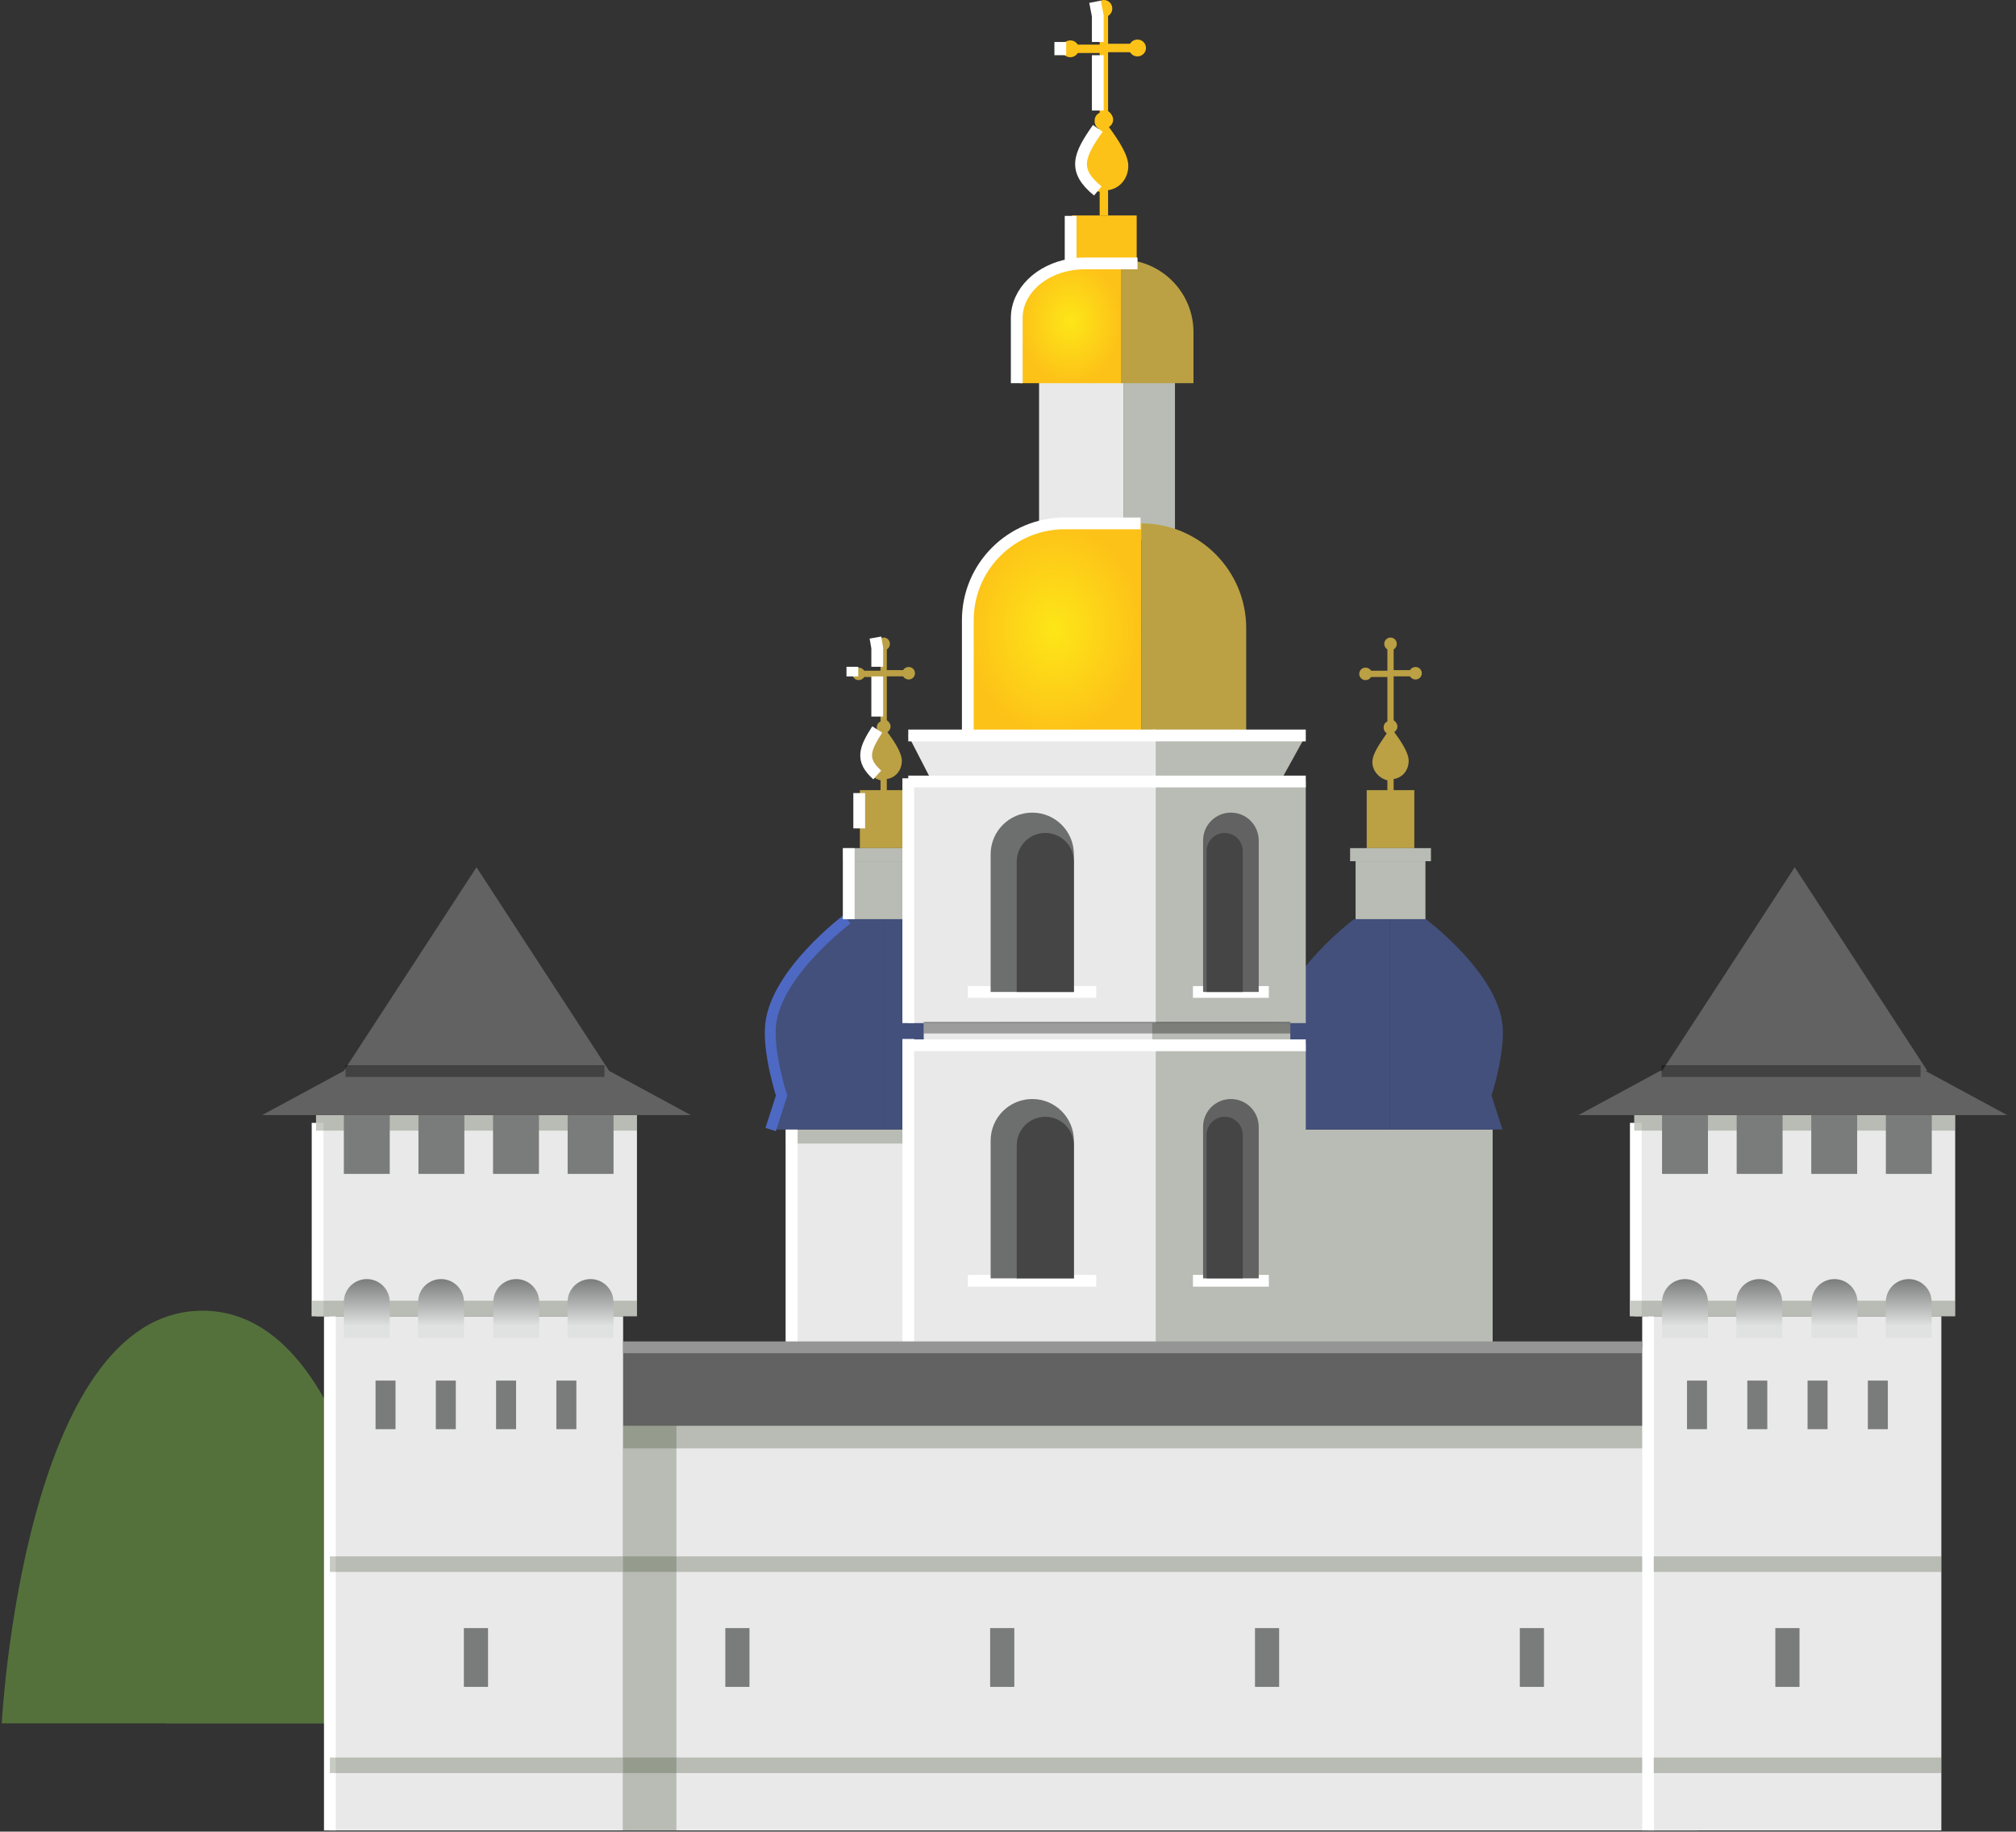 <?xml version="1.0" encoding="UTF-8"?> <svg xmlns="http://www.w3.org/2000/svg" width="186" height="169" viewBox="0 0 186 169" fill="none"><rect x="0" y="0" width="186" height="169" fill="#333333" stroke="none"/><path d="M33.868 131.98C13.38 131.98 15.35 159.013 15.35 159.013H52.386C52.386 159.013 54.355 131.98 33.868 131.98Z" fill="#54713C"></path><path d="M18.68 120.938C2.146 120.938 0.162 159.013 0.162 159.013H37.198C37.198 159.013 35.214 120.938 18.68 120.938Z" fill="#54713C"></path><rect x="57.49" y="131.549" width="99.155" height="37.346" fill="#E9E9E9"></rect><rect width="99.155" height="7.233" transform="matrix(1 0 0 -1 57.49 131.549)" fill="#626262"></rect><rect opacity="0.3" width="4.916" height="37.346" transform="matrix(1 0 0 -1 57.49 168.895)" fill="#455338"></rect><rect opacity="0.3" width="99.155" height="1.433" transform="matrix(1 0 0 -1 57.49 145.039)" fill="#455338"></rect><rect opacity="0.3" width="99.155" height="1.433" transform="matrix(1 0 0 -1 57.49 163.598)" fill="#455338"></rect><rect width="2.23" height="5.425" transform="matrix(1 0 0 -1 66.919 155.647)" fill="#7A7C7B"></rect><rect width="2.23" height="5.425" transform="matrix(1 0 0 -1 91.353 155.647)" fill="#7A7C7B"></rect><rect width="2.23" height="5.425" transform="matrix(1 0 0 -1 115.787 155.647)" fill="#7A7C7B"></rect><rect width="2.23" height="5.425" transform="matrix(1 0 0 -1 140.221 155.647)" fill="#7A7C7B"></rect><rect opacity="0.3" width="99.155" height="2.094" transform="matrix(1 0 0 -1 57.49 133.643)" fill="#455338"></rect><rect x="30.435" y="121.449" width="27.056" height="47.446" fill="#E9E9E9"></rect><rect width="2.23" height="5.425" transform="matrix(1 0 0 -1 42.797 155.647)" fill="#7A7C7B"></rect><rect width="1.844" height="4.485" transform="matrix(1 0 0 -1 34.649 131.87)" fill="#7A7C7B"></rect><rect width="1.844" height="4.485" transform="matrix(1 0 0 -1 40.21 131.87)" fill="#7A7C7B"></rect><rect width="1.844" height="4.485" transform="matrix(1 0 0 -1 45.77 131.87)" fill="#7A7C7B"></rect><rect width="1.844" height="4.485" transform="matrix(1 0 0 -1 51.331 131.87)" fill="#7A7C7B"></rect><rect width="29.607" height="18.559" transform="matrix(1 0 0 -1 29.159 121.449)" fill="#E9E9E9"></rect><path d="M29.304 103.606L29.303 121.448" stroke="white" stroke-width="1.087"></path><path d="M30.435 121.449L30.435 168.895" stroke="white" stroke-width="1.087"></path><rect opacity="0.3" width="29.96" height="1.433" transform="matrix(1 0 0 -1 28.806 121.449)" fill="#455338"></rect><rect opacity="0.3" width="29.607" height="1.433" transform="matrix(1 0 0 -1 29.159 104.323)" fill="#455338"></rect><rect opacity="0.3" width="27.056" height="1.433" transform="matrix(1 0 0 -1 30.435 145.039)" fill="#455338"></rect><rect opacity="0.3" width="27.056" height="1.433" transform="matrix(1 0 0 -1 30.435 163.598)" fill="#455338"></rect><rect width="4.235" height="5.425" transform="matrix(1 0 0 -1 31.724 108.314)" fill="#7A7C7B"></rect><path d="M31.724 123.444H35.959V120.137C35.959 118.968 35.011 118.02 33.842 118.02C32.672 118.02 31.724 118.968 31.724 120.137V123.444Z" fill="url(#paint0_linear_136_2799)"></path><rect width="4.235" height="5.425" transform="matrix(1 0 0 -1 38.606 108.314)" fill="#7A7C7B"></rect><path d="M38.576 123.444H42.811V120.137C42.811 118.968 41.863 118.02 40.693 118.02C39.524 118.02 38.576 118.968 38.576 120.137V123.444Z" fill="url(#paint1_linear_136_2799)"></path><rect width="4.235" height="5.425" transform="matrix(1 0 0 -1 45.489 108.314)" fill="#7A7C7B"></rect><path d="M45.513 123.444H49.748V120.137C49.748 118.968 48.8 118.02 47.631 118.02C46.461 118.02 45.513 118.968 45.513 120.137V123.444Z" fill="url(#paint2_linear_136_2799)"></path><rect width="4.235" height="5.425" transform="matrix(1 0 0 -1 52.372 108.314)" fill="#7A7C7B"></rect><path d="M52.366 123.444H56.601V120.137C56.601 118.968 55.653 118.02 54.483 118.02C53.314 118.02 52.366 118.968 52.366 120.137V123.444Z" fill="url(#paint3_linear_136_2799)"></path><path d="M24.183 102.89H63.742L56.201 98.81H31.724L24.183 102.89Z" fill="#626262"></path><path d="M31.724 98.81H56.201L43.963 80.021L31.724 98.81Z" fill="#626262"></path><path opacity="0.33" d="M31.876 98.827H55.768" stroke="black" stroke-width="1.087"></path><rect x="152.056" y="121.449" width="27.056" height="47.446" fill="#E9E9E9"></rect><rect width="1.844" height="4.485" transform="matrix(1 0 0 -1 155.649 131.87)" fill="#7A7C7B"></rect><rect width="1.844" height="4.485" transform="matrix(1 0 0 -1 161.21 131.87)" fill="#7A7C7B"></rect><rect width="1.844" height="4.485" transform="matrix(1 0 0 -1 166.77 131.87)" fill="#7A7C7B"></rect><rect width="1.844" height="4.485" transform="matrix(1 0 0 -1 172.331 131.87)" fill="#7A7C7B"></rect><rect width="2.23" height="5.425" transform="matrix(1 0 0 -1 163.797 155.647)" fill="#7A7C7B"></rect><rect width="29.607" height="18.559" transform="matrix(1 0 0 -1 150.781 121.449)" fill="#E9E9E9"></rect><path d="M150.926 103.606L150.925 121.448" stroke="white" stroke-width="1.087"></path><path d="M152.056 121.449L152.056 168.895" stroke="white" stroke-width="1.087"></path><rect opacity="0.3" width="29.96" height="1.433" transform="matrix(1 0 0 -1 150.427 121.449)" fill="#455338"></rect><rect opacity="0.3" width="29.607" height="1.433" transform="matrix(1 0 0 -1 150.781 104.323)" fill="#455338"></rect><rect opacity="0.3" width="26.536" height="1.433" transform="matrix(1 0 0 -1 152.576 145.039)" fill="#455338"></rect><rect opacity="0.3" width="26.536" height="1.433" transform="matrix(1 0 0 -1 152.576 163.598)" fill="#455338"></rect><rect width="4.235" height="5.425" transform="matrix(1 0 0 -1 153.345 108.314)" fill="#7A7C7B"></rect><path d="M153.345 123.444H157.58V120.137C157.58 118.968 156.632 118.02 155.463 118.02C154.293 118.02 153.345 118.968 153.345 120.137V123.444Z" fill="url(#paint4_linear_136_2799)"></path><rect width="4.235" height="5.425" transform="matrix(1 0 0 -1 160.229 108.314)" fill="#7A7C7B"></rect><path d="M160.197 123.444H164.431V120.137C164.431 118.968 163.483 118.02 162.314 118.02C161.145 118.02 160.197 118.968 160.197 120.137V123.444Z" fill="url(#paint5_linear_136_2799)"></path><rect width="4.235" height="5.425" transform="matrix(1 0 0 -1 167.111 108.314)" fill="#7A7C7B"></rect><path d="M167.135 123.444H171.369V120.137C171.369 118.968 170.421 118.02 169.252 118.02C168.082 118.02 167.135 118.968 167.135 120.137V123.444Z" fill="url(#paint6_linear_136_2799)"></path><rect width="4.235" height="5.425" transform="matrix(1 0 0 -1 173.994 108.314)" fill="#7A7C7B"></rect><path d="M173.988 123.444H178.222V120.137C178.222 118.968 177.274 118.02 176.105 118.02C174.936 118.02 173.988 118.968 173.988 120.137V123.444Z" fill="url(#paint7_linear_136_2799)"></path><path d="M145.628 102.89H185.187L177.646 98.81H153.169L145.628 102.89Z" fill="#626262"></path><path d="M153.345 98.81H177.822L165.584 80.021L153.345 98.81Z" fill="#626262"></path><path opacity="0.33" d="M153.303 98.827H177.195" stroke="black" stroke-width="1.087"></path><rect x="72.494" y="104.222" width="18.459" height="20.006" fill="#E9E9E9"></rect><g style="mix-blend-mode:multiply"><rect x="72.494" y="104.235" width="18.459" height="1.279" fill="#B8BCB4"></rect></g><rect x="78.307" y="79.462" width="6.446" height="5.351" fill="#B8BCB4"></rect><rect x="79.334" y="72.906" width="4.391" height="5.351" fill="#BBA044"></rect><rect x="77.799" y="78.256" width="7.461" height="1.206" fill="#B8BCB4"></rect><path d="M78.161 84.813H81.48V104.222H71.102L72.11 101.085C72.11 101.085 70.82 97.1 71.102 94.517C71.629 89.703 78.161 84.813 78.161 84.813Z" fill="#43507C"></path><path d="M78.161 84.813C78.161 84.813 71.629 89.703 71.102 94.517C70.82 97.1 72.11 101.085 72.11 101.085L71.102 104.222" stroke="#4E69C3"></path><path d="M84.798 84.813H81.48V104.222H91.857L90.85 101.085C90.85 101.085 92.139 97.1 91.857 94.517C91.331 89.703 84.798 84.813 84.798 84.813Z" fill="#43507C"></path><path d="M81.819 73.614V71.881C82.627 71.766 83.205 71.073 83.205 70.206C83.205 69.455 82.512 68.415 81.876 67.549C82.05 67.433 82.165 67.26 82.165 67.029C82.165 66.798 81.992 66.567 81.819 66.452V62.408H83.32C83.436 62.581 83.609 62.697 83.84 62.697C84.129 62.697 84.418 62.466 84.418 62.119C84.418 61.831 84.187 61.542 83.84 61.542C83.609 61.542 83.436 61.657 83.32 61.831H81.819V59.925C81.992 59.809 82.108 59.636 82.108 59.405C82.108 59.116 81.876 58.827 81.53 58.827C81.241 58.827 80.952 59.058 80.952 59.405C80.952 59.636 81.068 59.809 81.241 59.925V61.888H79.739C79.624 61.715 79.451 61.6 79.219 61.6C78.931 61.6 78.642 61.831 78.642 62.177C78.642 62.466 78.873 62.755 79.219 62.755C79.451 62.755 79.624 62.639 79.739 62.466H81.241V66.567C81.01 66.683 80.895 66.856 80.895 67.145C80.895 67.376 81.01 67.549 81.183 67.665C80.606 68.531 79.855 69.513 79.855 70.322C79.855 71.13 80.49 71.823 81.241 71.997V73.614H81.819Z" fill="#BBA044"></path><path d="M79.274 73.174V76.434M80.936 67.309C79.772 69.129 79.381 70.109 80.936 71.504M80.936 66.115V62.41M80.936 61.522V59.776L80.768 58.827M78.642 62.41V61.522" stroke="white" stroke-width="1.087"></path><path d="M98.895 24.073H104.874V19.88H98.895V24.073Z" fill="#FDC218"></path><path d="M102.234 19.88V17.55C103.321 17.395 104.098 16.463 104.098 15.298C104.098 14.288 103.166 12.891 102.312 11.726C102.544 11.57 102.7 11.338 102.7 11.027C102.7 10.716 102.467 10.406 102.234 10.25V4.815H104.253C104.408 5.048 104.641 5.203 104.952 5.203C105.34 5.203 105.728 4.892 105.728 4.426C105.728 4.038 105.418 3.65 104.952 3.65C104.641 3.65 104.408 3.805 104.253 4.038H102.234V1.475C102.467 1.32 102.622 1.087 102.622 0.777C102.622 0.388 102.312 0 101.846 0C101.457 0 101.069 0.311 101.069 0.777C101.069 1.087 101.224 1.32 101.457 1.475V4.116H99.438C99.283 3.883 99.05 3.727 98.739 3.727C98.351 3.727 97.963 4.038 97.963 4.504C97.963 4.892 98.273 5.28 98.739 5.28C99.05 5.28 99.283 5.125 99.438 4.892H101.457V10.406C101.147 10.561 100.991 10.794 100.991 11.182C100.991 11.493 101.147 11.726 101.38 11.881C100.603 13.046 99.594 14.366 99.594 15.453C99.594 16.54 100.448 17.472 101.457 17.705V19.88H102.234Z" fill="#FDC218"></path><rect width="7.822" height="15.06" transform="matrix(1 0 0 -1 95.866 49.85)" fill="#E9E9E9"></rect><rect width="4.724" height="15.06" transform="matrix(1 0 0 -1 103.681 49.85)" fill="#B8BCB4"></rect><rect width="22.878" height="27.934" transform="matrix(1 0 0 -1 83.799 124.316)" fill="#E9E9E9"></rect><rect x="119.256" y="104.222" width="18.459" height="20.006" fill="#B8BCB4"></rect><g style="mix-blend-mode:multiply"><rect x="119.256" y="104.235" width="3.283" height="19.993" fill="#B8BCB4"></rect></g><g style="mix-blend-mode:multiply"><rect x="119.256" y="104.235" width="18.459" height="1.279" fill="#B8BCB4"></rect></g><rect x="125.069" y="79.462" width="6.446" height="5.351" fill="#B8BCB4"></rect><rect x="126.096" y="72.906" width="4.391" height="5.351" fill="#BBA044"></rect><rect x="124.562" y="78.256" width="7.461" height="1.206" fill="#B8BCB4"></rect><path d="M124.923 84.813H128.242V104.222H117.864L118.872 101.085C118.872 101.085 117.582 97.1 117.864 94.517C118.391 89.703 124.923 84.813 124.923 84.813Z" fill="#43507C"></path><path d="M131.561 84.813H128.242V104.222H138.619L137.612 101.085C137.612 101.085 138.902 97.1 138.619 94.517C138.093 89.703 131.561 84.813 131.561 84.813Z" fill="#43507C"></path><path d="M128.581 73.614V71.881C129.39 71.766 129.967 71.073 129.967 70.206C129.967 69.455 129.274 68.415 128.639 67.549C128.812 67.433 128.928 67.26 128.928 67.029C128.928 66.798 128.754 66.567 128.581 66.452V62.408H130.083C130.198 62.581 130.372 62.697 130.603 62.697C130.891 62.697 131.18 62.466 131.18 62.119C131.18 61.831 130.949 61.542 130.603 61.542C130.372 61.542 130.198 61.657 130.083 61.831H128.581V59.925C128.754 59.809 128.87 59.636 128.87 59.405C128.87 59.116 128.639 58.827 128.292 58.827C128.003 58.827 127.715 59.058 127.715 59.405C127.715 59.636 127.83 59.809 128.003 59.925V61.888H126.502C126.386 61.715 126.213 61.6 125.982 61.6C125.693 61.6 125.404 61.831 125.404 62.177C125.404 62.466 125.635 62.755 125.982 62.755C126.213 62.755 126.386 62.639 126.502 62.466H128.003V66.567C127.772 66.683 127.657 66.856 127.657 67.145C127.657 67.376 127.772 67.549 127.946 67.665C127.368 68.531 126.617 69.513 126.617 70.322C126.617 71.13 127.252 71.823 128.003 71.997V73.614H128.581Z" fill="#BBA044"></path><path d="M89.293 67.86H105.315V48.292H98.226C93.293 48.292 89.293 52.291 89.293 57.225V67.86Z" fill="url(#paint8_radial_136_2799)"></path><path d="M89.293 67.86V57.225C89.293 52.291 93.293 48.292 98.226 48.292H105.23" stroke="white" stroke-width="1.087"></path><path d="M94.088 35.356H103.425V23.953H100.333C96.884 23.953 94.088 26.749 94.088 30.198V35.356Z" fill="url(#paint9_radial_136_2799)"></path><rect width="22.878" height="22.291" transform="matrix(1 0 0 -1 83.799 94.399)" fill="#E9E9E9"></rect><rect width="13.816" height="27.934" transform="matrix(1 0 0 -1 106.657 124.316)" fill="#B8BCB4"></rect><path d="M105.301 67.86H114.977V57.968C114.977 52.624 110.645 48.292 105.301 48.292V67.86Z" fill="#BBA144"></path><path d="M103.417 35.356H110.113V30.649C110.113 26.951 107.115 23.953 103.417 23.953V35.356Z" fill="#BBA144"></path><rect width="13.816" height="22.291" transform="matrix(1 0 0 -1 106.657 94.399)" fill="#B8BCB4"></rect><path d="M83.799 67.86H106.678V72.109H85.989L83.799 67.86Z" fill="#E9E9E9"></path><path d="M106.657 67.86H120.473L118.121 72.109H106.657V67.86Z" fill="#B8BCB4"></path><rect x="85.226" y="94.399" width="21.098" height="1.983" fill="#E9E9E9"></rect><rect x="106.305" y="94.399" width="12.741" height="1.983" fill="#B8BCB4"></rect><path d="M83.799 96.448H106.638" stroke="white" stroke-width="1.087"></path><path d="M83.799 95.863L83.799 124.228" stroke="white" stroke-width="1.087"></path><path d="M73.047 104.222L73.047 124.316" stroke="white" stroke-width="1.087"></path><path d="M78.306 78.256L78.306 84.813" stroke="white" stroke-width="1.087"></path><path d="M83.799 71.814L83.799 94.399" stroke="white" stroke-width="1.087"></path><path d="M106.324 96.448L120.474 96.448" stroke="white" stroke-width="1.087"></path><path d="M106.324 72.109L120.474 72.109" stroke="white" stroke-width="1.087"></path><path d="M57.49 124.316L151.482 124.316" stroke="#959595" stroke-width="1.087"></path><path d="M106.324 67.86L120.474 67.86" stroke="white" stroke-width="1.087"></path><path d="M83.799 72.109H106.638" stroke="white" stroke-width="1.087"></path><path d="M83.799 67.86H106.638" stroke="white" stroke-width="1.087"></path><path d="M89.293 118.175L101.142 118.175" stroke="white" stroke-width="1.087"></path><path d="M110.064 118.175L117.067 118.175" stroke="white" stroke-width="1.087"></path><path d="M89.293 91.528L101.142 91.528" stroke="white" stroke-width="1.087"></path><path d="M110.064 91.528L117.067 91.528" stroke="white" stroke-width="1.087"></path><path d="M91.398 117.953H99.078V105.246C99.078 103.125 97.359 101.406 95.238 101.406C93.117 101.406 91.398 103.125 91.398 105.246V117.953Z" fill="#6D6F6E"></path><path d="M110.999 117.953H116.131V103.972C116.131 102.555 114.982 101.406 113.565 101.406C112.148 101.406 110.999 102.555 110.999 103.972V117.953Z" fill="#626262"></path><path d="M91.398 91.528H99.078V78.821C99.078 76.7 97.359 74.98 95.238 74.98C93.117 74.98 91.398 76.7 91.398 78.821V91.528Z" fill="#6D6F6E"></path><path d="M93.807 117.953H99.079V105.681C99.079 104.225 97.898 103.045 96.443 103.045C94.987 103.045 93.807 104.225 93.807 105.681V117.953Z" fill="#454545"></path><path d="M93.807 91.528H99.079V79.491C99.079 78.036 97.898 76.856 96.443 76.856C94.987 76.856 93.807 78.036 93.807 79.491V91.528Z" fill="#454545"></path><path d="M110.999 91.528H116.131V77.546C116.131 76.129 114.982 74.98 113.565 74.98C112.148 74.98 110.999 76.129 110.999 77.546V91.528Z" fill="#626262"></path><path opacity="0.33" d="M85.226 94.815H119.046" stroke="black" stroke-width="1.087"></path><path d="M111.321 117.953H114.658V104.714C114.658 103.792 113.911 103.045 112.989 103.045C112.068 103.045 111.321 103.792 111.321 104.714V117.953Z" fill="#454545"></path><path d="M111.321 91.528H114.658V78.524C114.658 77.603 113.911 76.856 112.989 76.856C112.068 76.856 111.321 77.603 111.321 78.524V91.528Z" fill="#454545"></path><path d="M93.807 35.356V29.351C93.807 26.917 95.94 24.886 98.779 24.411M104.949 24.306H100.053C99.616 24.306 99.19 24.342 98.779 24.411M98.779 19.92V24.411M101.284 11.843C99.529 14.35 98.939 15.7 101.284 17.621M101.284 10.198V5.096M101.284 3.873V1.469L101.031 0.162M97.826 5.096V3.873" stroke="white" stroke-width="1.087"></path><defs><linearGradient id="paint0_linear_136_2799" x1="33.842" y1="118.02" x2="33.842" y2="123.444" gradientUnits="userSpaceOnUse"><stop stop-color="#7A7C7B"></stop><stop offset="0.795" stop-color="#DFE2E0"></stop></linearGradient><linearGradient id="paint1_linear_136_2799" x1="40.693" y1="118.02" x2="40.693" y2="123.444" gradientUnits="userSpaceOnUse"><stop stop-color="#7A7C7B"></stop><stop offset="0.795" stop-color="#DFE2E0"></stop></linearGradient><linearGradient id="paint2_linear_136_2799" x1="47.631" y1="118.02" x2="47.631" y2="123.444" gradientUnits="userSpaceOnUse"><stop stop-color="#7A7C7B"></stop><stop offset="0.795" stop-color="#DFE2E0"></stop></linearGradient><linearGradient id="paint3_linear_136_2799" x1="54.483" y1="118.02" x2="54.483" y2="123.444" gradientUnits="userSpaceOnUse"><stop stop-color="#7A7C7B"></stop><stop offset="0.795" stop-color="#DFE2E0"></stop></linearGradient><linearGradient id="paint4_linear_136_2799" x1="155.463" y1="118.02" x2="155.463" y2="123.444" gradientUnits="userSpaceOnUse"><stop stop-color="#7A7C7B"></stop><stop offset="0.795" stop-color="#DFE2E0"></stop></linearGradient><linearGradient id="paint5_linear_136_2799" x1="162.314" y1="118.02" x2="162.314" y2="123.444" gradientUnits="userSpaceOnUse"><stop stop-color="#7A7C7B"></stop><stop offset="0.795" stop-color="#DFE2E0"></stop></linearGradient><linearGradient id="paint6_linear_136_2799" x1="169.252" y1="118.02" x2="169.252" y2="123.444" gradientUnits="userSpaceOnUse"><stop stop-color="#7A7C7B"></stop><stop offset="0.795" stop-color="#DFE2E0"></stop></linearGradient><linearGradient id="paint7_linear_136_2799" x1="176.105" y1="118.02" x2="176.105" y2="123.444" gradientUnits="userSpaceOnUse"><stop stop-color="#7A7C7B"></stop><stop offset="0.795" stop-color="#DFE2E0"></stop></linearGradient><radialGradient id="paint8_radial_136_2799" cx="0" cy="0" r="1" gradientUnits="userSpaceOnUse" gradientTransform="translate(97.304 58.076) rotate(90) scale(9.784 8.011)"><stop stop-color="#FDE618"></stop><stop offset="1" stop-color="#FDC218"></stop></radialGradient><radialGradient id="paint9_radial_136_2799" cx="0" cy="0" r="1" gradientUnits="userSpaceOnUse" gradientTransform="translate(98.756 29.655) rotate(-90) scale(5.702 4.668)"><stop stop-color="#FDE618"></stop><stop offset="1" stop-color="#FDC218"></stop></radialGradient></defs></svg> 